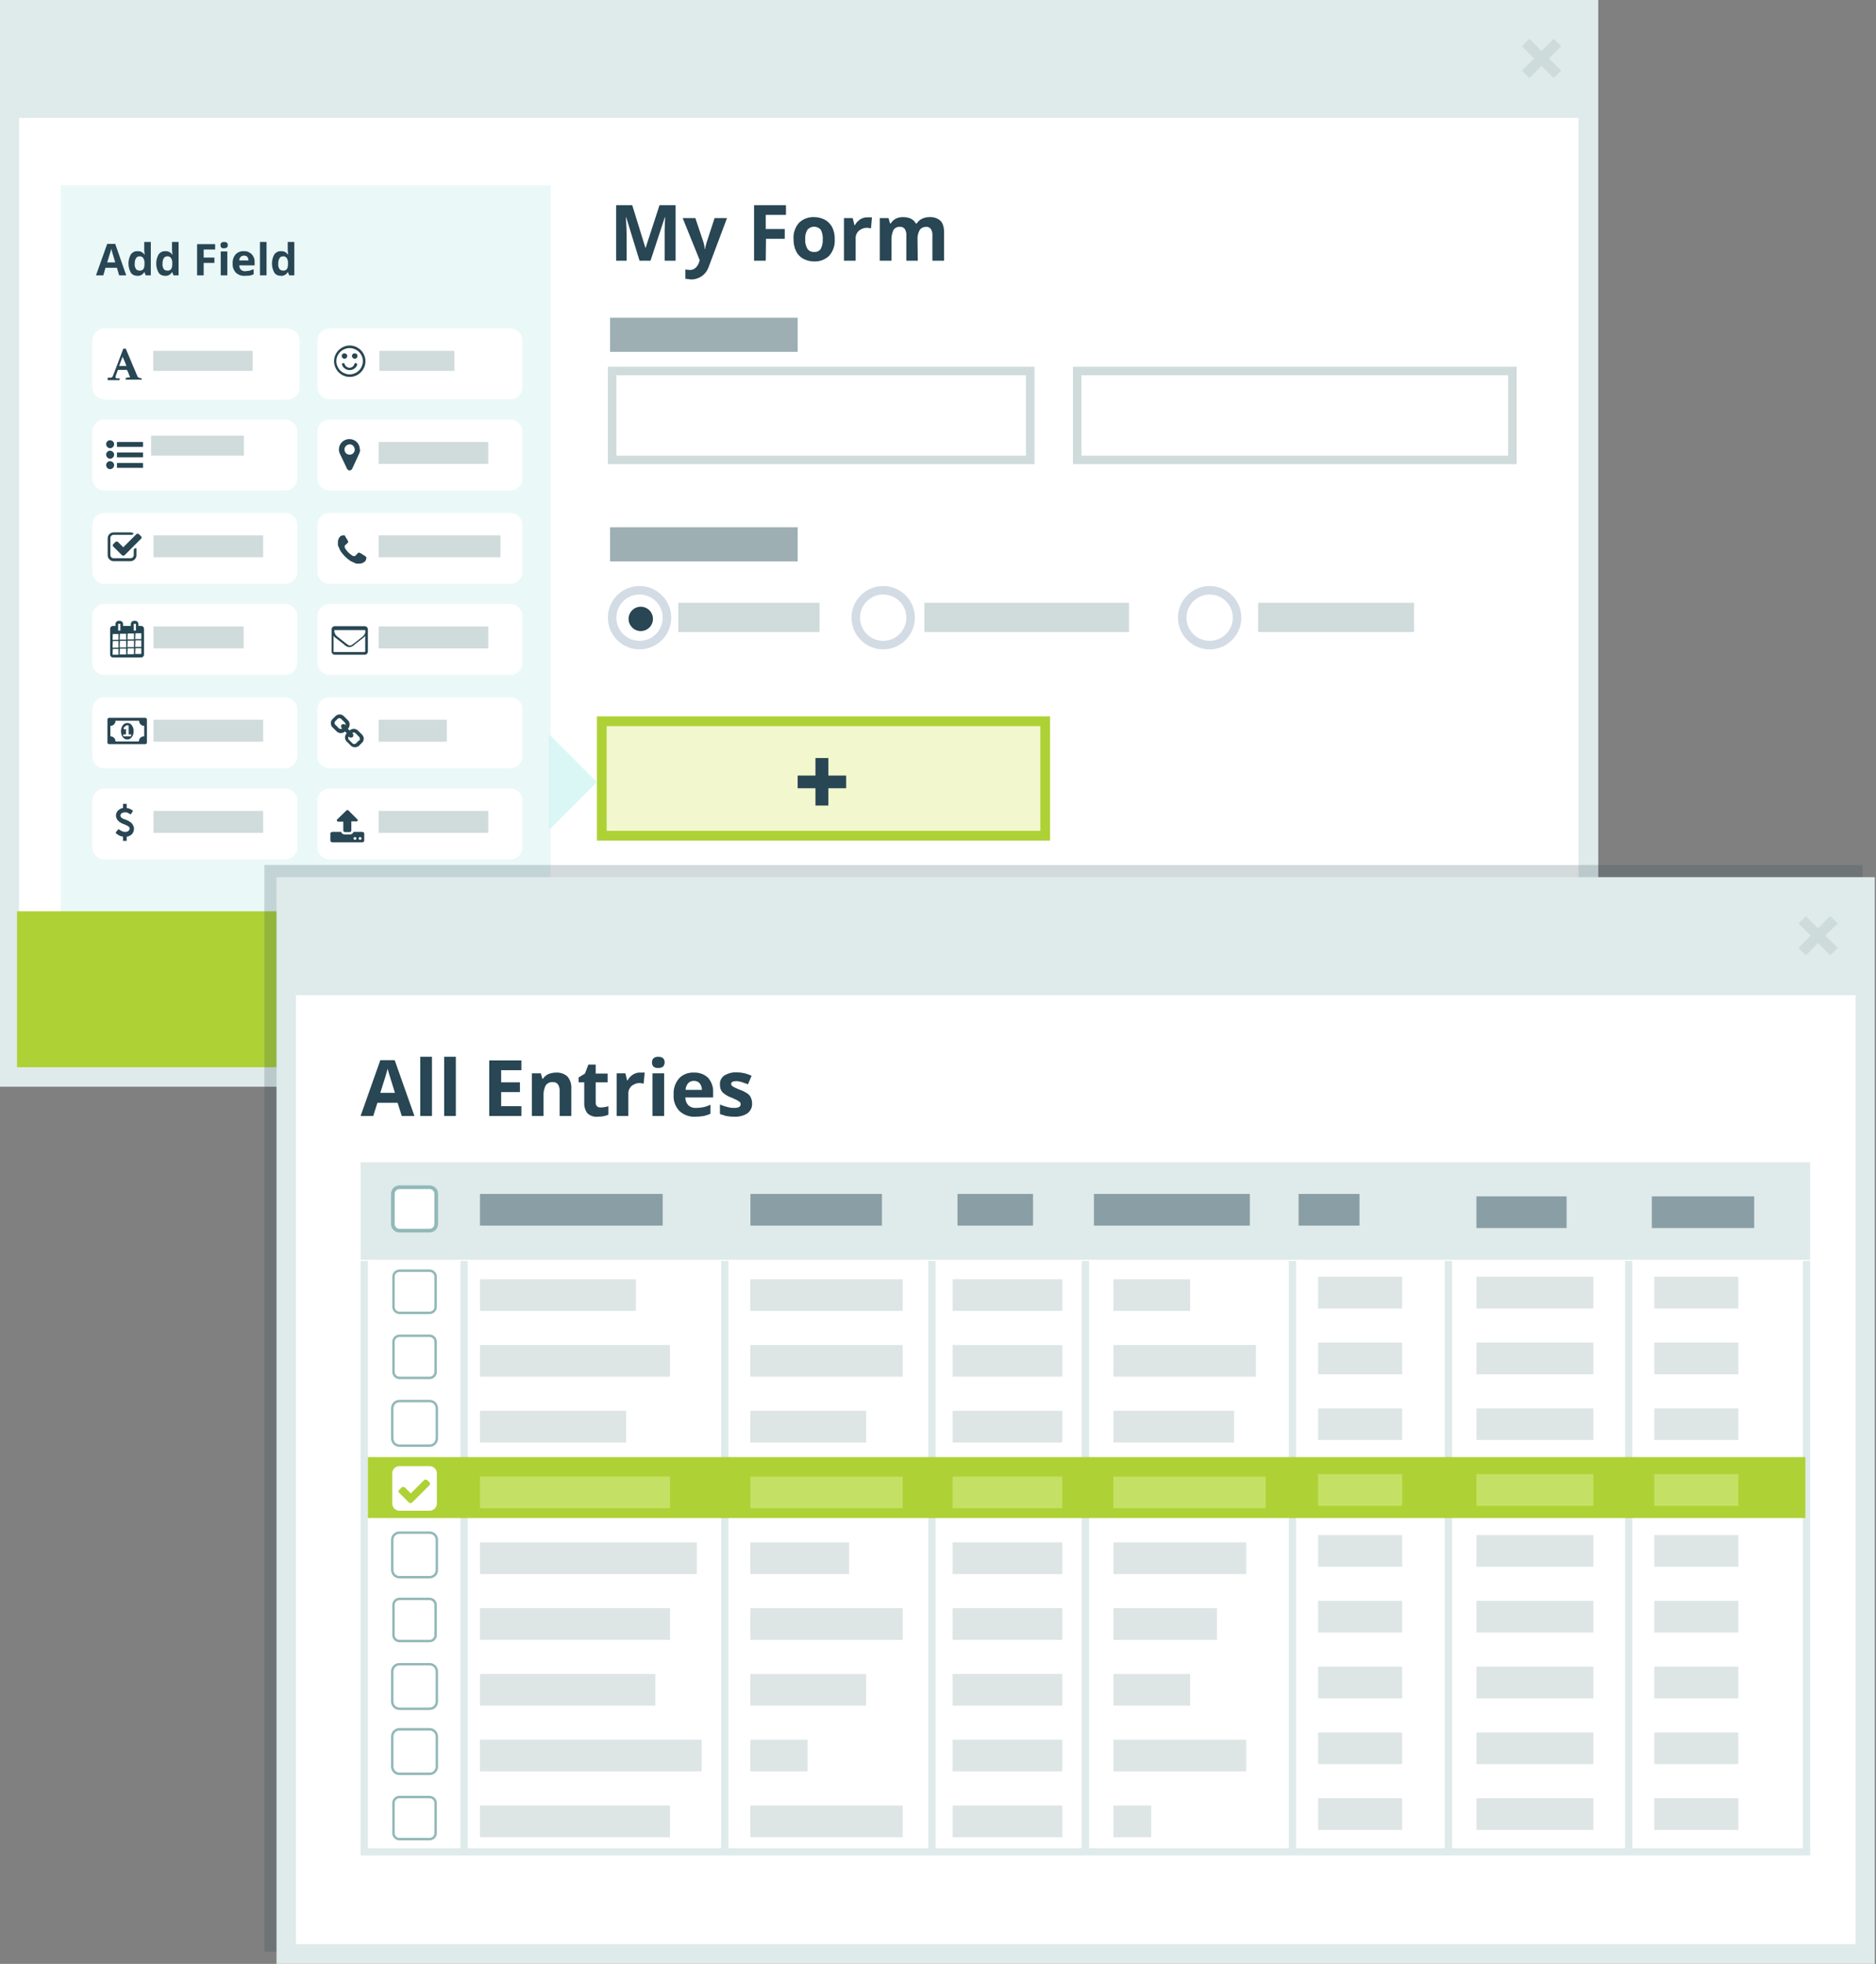 <?xml version="1.0" encoding="utf-8"?>
<!-- Generator: Adobe Illustrator 22.1.0, SVG Export Plug-In . SVG Version: 6.00 Build 0)  -->
<svg version="1.1" id="Layer_1" xmlns="http://www.w3.org/2000/svg" xmlns:xlink="http://www.w3.org/1999/xlink" x="0px" y="0px"
	 viewBox="0 0 770 806" style="enable-background:new 0 0 770 806;" xml:space="preserve">
<rect x="0" y="0" width="770" height="806" fill="#808080" stroke="none"/>
<style type="text/css">
	.st0{fill:#DFEAEA;}
	.st1{fill:#FFFFFF;}
	.st2{opacity:0.5;}
	.st3{fill:#BDCCCC;}
	.st4{fill:#EAF8F8;enable-background:new    ;}
	.st5{fill:none;}
	.st6{fill:#474848;}
	.st7{opacity:0.23;fill:#234652;enable-background:new    ;}
	.st8{fill:#284653;}
	.st9{fill:#D0DBDB;enable-background:new    ;}
	.st10{fill:#234652;}
	.st11{opacity:0.57;fill:#55727b;enable-background:new    ;}
	.st12{fill:#FFFFFF;stroke:#D3DCE4;stroke-miterlimit:10;}
	.st13{fill:none;stroke:#D3DCE4;stroke-width:3;}
	.st14{fill:#D0DBDB;}
	.st15{opacity:0.6;fill:#C2F1EF;enable-background:new    ;}
	.st16{fill:#FFFFFF;stroke:#D0DBDB;stroke-miterlimit:10;}
	.st17{fill:none;stroke:#D0DBDB;stroke-width:3;}
	.st18{fill:#AED136;}
	.st19{opacity:0.2;fill:#284653;enable-background:new    ;}
	.st20{fill:#F3F7CD;stroke:#AED136;stroke-miterlimit:10;}
	.st21{fill:#F3F7CD;stroke:#AED136;stroke-width:4;}
	.st22{fill:none;stroke:#DFEAEA;stroke-width:3;}
	.st23{clip-path:url(#SVGID_2_);}
	.st24{fill:none;stroke:#F2F2F2;stroke-width:3;}
	.st25{opacity:0.5;fill:#BDCCCC;enable-background:new    ;}
	.st26{fill:#C5E165;enable-background:new    ;}
	.st27{fill:none;stroke:#92B8B8;}
	.st28{fill:#FFFFFF;stroke:#92B8B8;stroke-miterlimit:10;}
	.st29{opacity:0.62;fill:#55727b;enable-background:new    ;}
</style>
<title>builder-entries</title>
<path class="st0" d="M0,0h656v446H0V0z"/>
<path class="st1" d="M7.8,48.4h640.1v389.5H7.8V48.4z"/>
<g class="st2">
	<path class="st3" d="M640.8,19l-3.1-3.1l-5,5.1l-5-5.1l-3,3.1l5,5l-5,5l3,3l5-5l5,5l3.1-3l-5.1-5L640.8,19z"/>
</g>
<path class="st4" d="M25,76h201v315H25V76z"/>
<path class="st1" d="M43.9,134.9H118c2.8,0,5,2.2,5,5V159c0,2.8-2.2,5-5,5H43.9c-2.8,0-5-2.2-5-5v-19.1
	C38.9,137.1,41.1,134.9,43.9,134.9z"/>
<path class="st5" d="M43.9,135.4H118c2.5,0,4.5,2,4.5,4.5V159c0,2.5-2,4.5-4.5,4.5H43.9c-2.5,0-4.5-2-4.5-4.5v-19.1
	C39.4,137.4,41.4,135.4,43.9,135.4z"/>
<path class="st6" d="M59.1,145v10.7c0,0.6-0.5,1.1-1.1,1.1h0H46.3c-0.6,0-1.1-0.5-1.1-1.1l0,0V145c0-0.6,0.5-1.1,1.1-1.1h0h1.1v-0.8
	c0-0.7,0.6-1.3,1.3-1.3c0,0,0,0,0,0h0.5c0.7,0,1.3,0.6,1.3,1.3l0,0v0.8h3.2v-0.8c0-0.7,0.6-1.3,1.3-1.3c0,0,0,0,0,0h0.5
	c0.7,0,1.3,0.6,1.3,1.3l0,0v0.8H58C58.6,143.9,59.1,144.4,59.1,145L59.1,145z M46.2,149.6h2.4v-2.4h-2.3L46.2,149.6z M46.2,152.8
	h2.4v-2.7h-2.3L46.2,152.8z M46.2,155.7h2.4v-2.4h-2.3L46.2,155.7z M49.4,145.5V143h-0.9v2.8h0.9V145.5z M49.1,149.5h2.7v-2.4h-2.6
	L49.1,149.5z M49.1,152.7h2.7V150h-2.6L49.1,152.7z M49.1,155.6h2.7v-2.4h-2.6L49.1,155.6z M52.3,149.4H55V147h-2.6L52.3,149.4z
	 M52.3,152.6H55v-2.7h-2.6L52.3,152.6z M52.3,155.5H55v-2.4h-2.6L52.3,155.5z M55.8,145.3V143h-0.9v2.8h0.9V145.3z M55.5,149.3H58
	v-2.4h-2.4L55.5,149.3z M55.5,152.5H58v-2.7h-2.4L55.5,152.5z M55.5,155.4H58V153h-2.4L55.5,155.4z"/>
<path class="st7" d="M64,144.1h45v9H64V144.1z"/>
<path class="st1" d="M42.9,172.2H117c2.8,0,5,2.2,5,5v19.1c0,2.8-2.2,5-5,5H42.9c-2.8,0-5-2.2-5-5v-19.1
	C37.9,174.4,40.1,172.2,42.9,172.2z"/>
<path class="st5" d="M42.9,172.7H117c2.5,0,4.5,2,4.5,4.5v19.1c0,2.5-2,4.5-4.5,4.5H42.9c-2.5,0-4.5-2-4.5-4.5v-19.1
	C38.4,174.7,40.4,172.7,42.9,172.7z"/>
<path class="st8" d="M46.4,181.2c0.6,0.6,0.6,1.7-0.1,2.3c-0.6,0.6-1.7,0.6-2.3-0.1s-0.6-1.7,0.1-2.3c0.3-0.3,0.7-0.5,1.2-0.4
	C45.7,180.7,46.1,180.9,46.4,181.2z M46.4,185.5c0.6,0.6,0.6,1.7-0.1,2.3c-0.6,0.6-1.7,0.6-2.3-0.1s-0.6-1.7,0.1-2.3
	c0.3-0.3,0.7-0.5,1.2-0.4C45.7,185,46.1,185.2,46.4,185.5z M46.4,189.8c0.6,0.6,0.6,1.7-0.1,2.3c-0.6,0.6-1.7,0.6-2.3-0.1
	s-0.6-1.7,0.1-2.3c0.3-0.3,0.7-0.5,1.2-0.4C45.7,189.3,46.1,189.5,46.4,189.8z M58.7,181.6v1.8H48v-2h10.6L58.7,181.6z M58.7,185.9
	v1.8H48v-2h10.6L58.7,185.9z M58.7,190.2v1.8H48v-2h10.6L58.7,190.2z"/>
<path class="st9" d="M62,178.8h38.1v8.2H62V178.8z"/>
<path class="st1" d="M42.9,134.8H117c2.8,0,5,2.2,5,5v19.1c0,2.8-2.2,5-5,5H42.9c-2.8,0-5-2.2-5-5v-19.1
	C37.9,137,40.1,134.8,42.9,134.8z"/>
<path class="st5" d="M42.9,135.3H117c2.5,0,4.5,2,4.5,4.5v19.1c0,2.5-2,4.5-4.5,4.5H42.9c-2.5,0-4.5-2-4.5-4.5v-19.1
	C38.4,137.3,40.4,135.3,42.9,135.3z"/>
<path class="st8" d="M44.2,155.6V155h1.4l0.4-0.2l0.3-0.4l2-5.2l2.3-6.1h1.1v0.2l1.7,4l0.9,2.2l1,2.3l0.5,1.2l0.6,1.4l0.3,0.5
	l0.7,0.2l0.7,0.2c0,0.2,0.1,0.3,0.1,0.5h-6.6c0-0.2,0-0.5,0-0.7l1.1-0.2h0.7l-0.3-0.8l-0.6-1.5l-0.4-0.8h-3.7l-0.6,1.6
	c-0.2,0.5-0.3,0.9-0.4,1.4c0,0.1,0,0.2,0.1,0.3l0.4,0.2h1.2v0.7h-4.9V155.6z M50.3,146.4l-1.4,3.8h3
	C51.4,148.9,50.9,147.6,50.3,146.4z"/>
<path class="st9" d="M62.9,144h40.8v8.2H62.9V144z"/>
<path class="st1" d="M42.9,210.5H117c2.8,0,5,2.2,5,5v19.1c0,2.8-2.2,5-5,5H42.9c-2.8,0-5-2.2-5-5v-19.1
	C37.9,212.7,40.1,210.5,42.9,210.5z"/>
<path class="st5" d="M42.9,211H117c2.5,0,4.5,2,4.5,4.5v19.1c0,2.5-2,4.5-4.5,4.5H42.9c-2.5,0-4.5-2-4.5-4.5v-19.1
	C38.4,213,40.4,211,42.9,211z"/>
<path class="st8" d="M56,225.2v2.7c0,1.3-1.1,2.4-2.4,2.4h-7c-1.3,0-2.4-1.1-2.4-2.4v-7c0-1.3,1.1-2.4,2.4-2.4h7l1,0.2l0.2,0.2
	c0,0.1,0,0.1-0.1,0.2l-0.4,0.4h-7.7c-0.7,0-1.3,0.6-1.3,1.3l0,0v7c0,0.7,0.6,1.3,1.3,1.3c0,0,0,0,0,0h7c0.7,0,1.3-0.6,1.3-1.3l0,0
	v-2.3l0.5-0.5h0.3c0.1-0.1,0.2,0,0.3,0.1C56,225.1,56,225.2,56,225.2L56,225.2z M57.9,221.1l-6.8,6.8l-0.5,0.2l-0.5-0.2l-3.6-3.6
	c-0.3-0.3-0.3-0.7,0-1c0,0,0,0,0,0l0.9-0.9l0.5-0.2l0.5,0.2l2.2,2.2l5.4-5.4l0.5-0.2l0.5,0.2l0.9,0.9
	C58.2,220.4,58.2,220.8,57.9,221.1C57.9,221.1,57.9,221.1,57.9,221.1z"/>
<path class="st9" d="M63,219.7h45v9H63V219.7z"/>
<path class="st1" d="M42.9,247.9H117c2.8,0,5,2.2,5,5V272c0,2.8-2.2,5-5,5H42.9c-2.8,0-5-2.2-5-5v-19.1
	C37.9,250.1,40.1,247.9,42.9,247.9z"/>
<path class="st5" d="M42.9,248.4H117c2.5,0,4.5,2,4.5,4.5V272c0,2.5-2,4.5-4.5,4.5H42.9c-2.5,0-4.5-2-4.5-4.5v-19.1
	C38.4,250.4,40.4,248.4,42.9,248.4z"/>
<path class="st10" d="M59.1,258v10.7c0,0.6-0.5,1.1-1.1,1.1h0H46.3c-0.6,0-1.1-0.5-1.1-1.1l0,0V258c0-0.6,0.5-1.1,1.1-1.1h0h1.1
	v-0.8c0-0.7,0.6-1.3,1.3-1.3c0,0,0,0,0,0h0.5c0.7,0,1.3,0.6,1.3,1.3l0,0v0.8h3.2v-0.8c0-0.7,0.6-1.3,1.3-1.3c0,0,0,0,0,0h0.5
	c0.7,0,1.3,0.6,1.3,1.3l0,0v0.8H58C58.6,256.9,59.1,257.4,59.1,258L59.1,258z M46.2,262.6h2.4v-2.4h-2.3L46.2,262.6z M46.2,265.8
	h2.4v-2.7h-2.3L46.2,265.8z M46.2,268.7h2.4v-2.4h-2.3L46.2,268.7z M49.4,258.5V256h-0.9v2.8h0.9V258.5z M49.1,262.5h2.7v-2.4h-2.6
	L49.1,262.5z M49.1,265.7h2.7V263h-2.6L49.1,265.7z M49.1,268.6h2.7v-2.4h-2.6L49.1,268.6z M52.3,262.4H55V260h-2.6L52.3,262.4z
	 M52.3,265.6H55v-2.7h-2.6L52.3,265.6z M52.3,268.5H55v-2.4h-2.6L52.3,268.5z M55.8,258.3V256h-0.9v2.8h0.9V258.3z M55.5,262.3H58
	v-2.4h-2.4L55.5,262.3z M55.5,265.5H58v-2.7h-2.4L55.5,265.5z M55.5,268.4H58V266h-2.4L55.5,268.4z"/>
<path class="st9" d="M63,257.1h37v9H63V257.1z"/>
<path class="st1" d="M42.9,286.2H117c2.8,0,5,2.2,5,5v19.1c0,2.8-2.2,5-5,5H42.9c-2.8,0-5-2.2-5-5v-19.1
	C37.9,288.4,40.1,286.2,42.9,286.2z"/>
<path class="st5" d="M42.9,286.7H117c2.5,0,4.5,2,4.5,4.5v19.1c0,2.5-2,4.5-4.5,4.5H42.9c-2.5,0-4.5-2-4.5-4.5v-19.1
	C38.4,288.7,40.4,286.7,42.9,286.7z"/>
<path class="st9" d="M63,295.4h45v9H63V295.4z"/>
<path class="st1" d="M42.9,323.6H117c2.8,0,5,2.2,5,5v19.1c0,2.8-2.2,5-5,5H42.9c-2.8,0-5-2.2-5-5v-19.1
	C37.9,325.8,40.1,323.6,42.9,323.6z"/>
<path class="st5" d="M42.9,324.1H117c2.5,0,4.5,2,4.5,4.5v19.1c0,2.5-2,4.5-4.5,4.5H42.9c-2.5,0-4.5-2-4.5-4.5v-19.1
	C38.4,326.1,40.4,324.1,42.9,324.1z"/>
<path class="st9" d="M63,332.8h45v9H63V332.8z"/>
<path class="st8" d="M55,340.1c0,0.8-0.3,1.6-0.8,2.2c-0.6,0.6-1.4,1-2.2,1.1v1.7h-1.5v-1.7l-1.1-0.3l-0.8-0.4l-0.6-0.4l-0.4-0.3
	v-0.2c-0.1-0.1-0.1-0.2,0-0.3l0.9-1.1h0.4c0.6,0.5,1.3,0.8,2,1h0.6c0.4,0,0.9-0.1,1.2-0.4c0.3-0.2,0.5-0.6,0.5-1
	c0-0.1,0-0.3-0.1-0.4l-0.3-0.4l-0.5-0.3l-0.6-0.3l-0.7-0.3l-0.5-0.2l-0.5-0.2l-0.5-0.3l-0.5-0.3l-0.4-0.4l-0.4-0.4l-0.3-0.5
	l-0.2-0.6c-0.1-0.2-0.1-0.5-0.1-0.7c0-0.7,0.3-1.5,0.8-2c0.6-0.6,1.3-1,2.1-1.1v-1.7H52v1.7l0.9,0.2l0.7,0.3l0.5,0.3l0.3,0.2h0.1
	c0.1,0.1,0.1,0.2,0,0.3c0,0,0,0,0,0l-0.7,1.2h-0.5l-0.3-0.2l-0.5-0.3l-0.6-0.2h-0.7c-0.5,0-0.9,0.1-1.3,0.4
	c-0.4,0.3-0.6,0.8-0.4,1.3l0.2,0.3l0.3,0.3l0.5,0.3l0.5,0.2l0.6,0.2l0.7,0.3l0.6,0.3l0.6,0.4l0.5,0.4l0.4,0.5l0.3,0.6
	C54.9,339.3,55,339.7,55,340.1L55,340.1z"/>
<path class="st1" d="M135.3,172.2h74.1c2.8,0,5,2.2,5,5v19.1c0,2.8-2.2,5-5,5h-74.1c-2.8,0-5-2.2-5-5v-19.1
	C130.3,174.4,132.5,172.2,135.3,172.2z"/>
<path class="st5" d="M135.3,172.7h74.1c2.5,0,4.5,2,4.5,4.5v19.1c0,2.5-2,4.5-4.5,4.5h-74.1c-2.5,0-4.5-2-4.5-4.5v-19.1
	C130.8,174.7,132.8,172.7,135.3,172.7z"/>
<path class="st8" d="M147.8,184.5c0,0.5-0.1,1-0.3,1.5l-3,6.5l-0.4,0.4l-0.6,0.2l-0.6-0.2l-0.4-0.4l-3.1-6.5c-0.2-0.5-0.3-1-0.3-1.5
	c0-2.4,1.9-4.3,4.3-4.3s4.3,1.9,4.3,4.3l0,0H147.8z M145,186c0.8-0.8,0.8-2.1,0-3s-2.1-0.8-3,0c-0.8,0.8-0.8,2.1,0,3
	c0.4,0.4,0.9,0.6,1.5,0.6C144.1,186.6,144.6,186.4,145,186z"/>
<path class="st9" d="M155.4,181.4h45v9h-45V181.4z"/>
<path class="st1" d="M135.3,134.8h74.1c2.8,0,5,2.2,5,5v19.1c0,2.8-2.2,5-5,5h-74.1c-2.8,0-5-2.2-5-5v-19.1
	C130.3,137,132.5,134.8,135.3,134.8z"/>
<path class="st5" d="M135.3,135.3h74.1c2.5,0,4.5,2,4.5,4.5v19.1c0,2.5-2,4.5-4.5,4.5h-74.1c-2.5,0-4.5-2-4.5-4.5v-19.1
	C130.8,137.3,132.8,135.3,135.3,135.3z"/>
<path class="st8" d="M149.1,145c1.2,2,1.2,4.5,0,6.5c-0.6,1-1.3,1.7-2.3,2.3c-2,1.2-4.5,1.2-6.5,0c-1-0.6-1.7-1.3-2.3-2.3
	c-1.2-2-1.2-4.5,0-6.5c0.6-1,1.3-1.7,2.3-2.3c2-1.2,4.5-1.2,6.5,0C147.8,143.3,148.5,144,149.1,145z M148.5,150.3
	c0.6-1.3,0.6-2.9,0-4.2c-0.6-1.3-1.6-2.3-2.9-2.8c-1.3-0.6-2.9-0.6-4.2,0c-1.3,0.5-2.3,1.5-2.9,2.8c-0.6,1.3-0.6,2.9,0,4.2
	c0.5,1.3,1.6,2.4,2.9,2.9c1.3,0.6,2.9,0.6,4.2,0C146.9,152.7,148,151.6,148.5,150.3z M142.2,145.3c0.4,0.4,0.5,1.1,0,1.6
	c-0.4,0.4-1.1,0.5-1.6,0c-0.4-0.4-0.5-1.1,0-1.6c0.2-0.2,0.5-0.3,0.8-0.3c0.3,0,0.5,0.1,0.7,0.3H142.2z M146.6,149.7
	c-0.2,0.7-0.6,1.2-1.2,1.6c-1.1,0.8-2.7,0.8-3.8,0c-0.6-0.4-1-0.9-1.2-1.6c-0.1-0.1-0.1-0.3,0-0.4l0.3-0.3h0.4l0.3,0.3
	c0.3,1.1,1.4,1.8,2.5,1.6c0.8-0.2,1.4-0.8,1.6-1.6l0.3-0.3h0.4l0.3,0.3C146.6,149.4,146.6,149.6,146.6,149.7L146.6,149.7z
	 M146.4,145.3c0.4,0.4,0.5,1.1,0,1.6c-0.4,0.4-1.1,0.5-1.6,0c-0.4-0.4-0.5-1.1,0-1.6c0.2-0.2,0.5-0.3,0.8-0.3
	C145.9,145,146.2,145.1,146.4,145.3z"/>
<path class="st9" d="M155.7,144h30.8v8.2h-30.8V144z"/>
<path class="st1" d="M135.3,210.5h74.1c2.8,0,5,2.2,5,5v19.1c0,2.8-2.2,5-5,5h-74.1c-2.8,0-5-2.2-5-5v-19.1
	C130.3,212.7,132.5,210.5,135.3,210.5z"/>
<path class="st5" d="M135.3,211h74.1c2.5,0,4.5,2,4.5,4.5v19.1c0,2.5-2,4.5-4.5,4.5h-74.1c-2.5,0-4.5-2-4.5-4.5v-19.1
	C130.8,213,132.8,211,135.3,211z"/>
<path class="st8" d="M150.4,228.8c0,0.2,0,0.4-0.1,0.6l-0.2,0.6c-0.2,0.4-0.6,0.7-1,0.9c-0.5,0.3-1,0.4-1.6,0.4h-1.3l-0.5-0.2
	l-0.4-0.2l-1.5-0.7c-1.6-1.1-2.9-2.4-4-4c-0.3-0.5-0.5-1-0.7-1.5l-0.2-0.4l-0.2-0.5v-0.9c0-0.1,0-0.3,0-0.4c0-0.6,0.1-1.1,0.4-1.6
	c0.2-0.4,0.5-0.8,0.9-1l0.6-0.2h0.8c0.1,0,0.2,0.2,0.4,0.6l0.3,0.5l0.3,0.5l0.3,0.4v0.2l0.2,0.3v0.2c0,0.2-0.1,0.3-0.2,0.4l-0.5,0.5
	l-0.5,0.4c-0.1,0.1-0.2,0.2-0.2,0.4v0.7c0.8,1.4,2,2.6,3.4,3.4h0.7l0.4-0.2l0.4-0.5l0.5-0.5l0.4-0.2h0.2l0.3,0.2h0.2l0.4,0.3
	l0.5,0.3l0.5,0.3l0.6,0.4L150.4,228.8z"/>
<path class="st9" d="M155.4,219.7h50v9h-50V219.7z"/>
<path class="st1" d="M135.3,247.9h74.1c2.8,0,5,2.2,5,5V272c0,2.8-2.2,5-5,5h-74.1c-2.8,0-5-2.2-5-5v-19.1
	C130.3,250.1,132.5,247.9,135.3,247.9z"/>
<path class="st5" d="M135.3,248.4h74.1c2.5,0,4.5,2,4.5,4.5V272c0,2.5-2,4.5-4.5,4.5h-74.1c-2.5,0-4.5-2-4.5-4.5v-19.1
	C130.8,250.4,132.8,248.4,135.3,248.4z"/>
<path class="st8" d="M151,258.3v9.1c0,0.7-0.6,1.3-1.3,1.3h-12.3c-0.7,0-1.3-0.6-1.3-1.3v-9.1c0-0.7,0.6-1.3,1.3-1.3h12.3
	C150.4,257,151,257.6,151,258.3z M149.9,258.6h-12.7v0.2c0,0.9,0.4,1.8,1.2,2.4l3.4,2.7l0.3,0.2l0.4,0.3l0.4,0.3l0.4,0.2h0.7
	l0.4-0.2l0.4-0.3l0.4-0.3l0.3-0.2l3.4-2.7c0.3-0.3,0.6-0.6,0.8-1C150,259.7,150,259.1,149.9,258.6L149.9,258.6z M149.9,267.4V261
	l-0.6,0.6l-3.6,2.8L145,265l-0.7,0.4l-0.9,0.2l-0.9-0.2l-0.7-0.4l-0.7-0.6l-3.6-2.8l-0.6-0.6v6.6h12.7L149.9,267.4z"/>
<path class="st9" d="M155.4,257.1h45v9h-45V257.1z"/>
<path class="st1" d="M135.3,286.2h74.1c2.8,0,5,2.2,5,5v19.1c0,2.8-2.2,5-5,5h-74.1c-2.8,0-5-2.2-5-5v-19.1
	C130.3,288.4,132.5,286.2,135.3,286.2z"/>
<path class="st5" d="M135.3,286.7h74.1c2.5,0,4.5,2,4.5,4.5v19.1c0,2.5-2,4.5-4.5,4.5h-74.1c-2.5,0-4.5-2-4.5-4.5v-19.1
	C130.8,288.7,132.8,286.7,135.3,286.7z"/>
<path class="st9" d="M155.4,295.4h28v9h-28V295.4z"/>
<path class="st1" d="M135.3,323.6h74.1c2.8,0,5,2.2,5,5v19.1c0,2.8-2.2,5-5,5h-74.1c-2.8,0-5-2.2-5-5v-19.1
	C130.3,325.8,132.5,323.6,135.3,323.6z"/>
<path class="st5" d="M135.3,324.1h74.1c2.5,0,4.5,2,4.5,4.5v19.1c0,2.5-2,4.5-4.5,4.5h-74.1c-2.5,0-4.5-2-4.5-4.5v-19.1
	C130.8,326.1,132.8,324.1,135.3,324.1z"/>
<path class="st9" d="M155.4,332.8h45v9h-45V332.8z"/>
<path class="st8" d="M48.9,113l-0.9-3.1h-4.7l-0.9,3.1h-3l4.6-12.9h3.3l4.5,12.9H48.9z M47.3,107.7l-1.4-4.7l-0.2-0.9
	c-0.2,0.7-0.8,2.6-1.7,5.6H47.3z M56.4,113.2c-1.1,0-2.1-0.4-2.7-1.3c-1.3-2.3-1.3-5.2,0-7.5c0.7-0.9,1.7-1.4,2.8-1.3
	c1.1-0.1,2.2,0.5,2.8,1.4h0.1c-0.1-0.7-0.2-1.3-0.2-2v-3.2h2.7V113h-2.1l-0.5-1.3h-0.1C58.6,112.7,57.5,113.3,56.4,113.2z
	 M57.3,111.1c0.6,0,1.1-0.2,1.5-0.6c0.4-0.6,0.5-1.3,0.5-2v-0.3c0.1-0.8-0.1-1.6-0.5-2.3c-0.4-0.5-1-0.8-1.6-0.7
	c-0.6,0-1.1,0.3-1.4,0.8c-0.4,0.7-0.5,1.4-0.5,2.2c-0.1,0.8,0.1,1.5,0.5,2.2c0.4,0.5,0.9,0.7,1.5,0.6V111.1z M67.8,113.2
	c-1.1,0-2.1-0.4-2.7-1.3c-1.3-2.3-1.3-5.2,0-7.5c0.7-0.9,1.7-1.4,2.8-1.3c1.1-0.1,2.2,0.5,2.8,1.4h0.1c-0.1-0.7-0.2-1.3-0.2-2v-3.2
	h2.7V113h-2.1l-0.5-1.3h-0.1C70,112.7,68.9,113.3,67.8,113.2z M68.7,111.1c0.6,0,1.1-0.2,1.5-0.6c0.4-0.6,0.5-1.3,0.5-2v-0.3
	c0.1-0.8-0.1-1.6-0.5-2.3c-0.4-0.5-1-0.8-1.6-0.7c-0.6,0-1.1,0.3-1.4,0.8c-0.4,0.7-0.5,1.4-0.5,2.2c-0.1,0.8,0.1,1.5,0.5,2.2
	c0.4,0.5,0.9,0.7,1.5,0.6V111.1z M83.6,113h-2.7v-12.8h7.4v2.2h-4.7v3.3H88v2.2h-4.4L83.6,113z M90.5,100.6c0-0.9,0.5-1.3,1.5-1.3
	s1.5,0.4,1.5,1.3c0,0.4-0.1,0.7-0.4,1c-0.3,0.2-0.7,0.3-1.1,0.3C91,102,90.5,101.5,90.5,100.6z M93.3,113h-2.7v-9.8h2.7V113z
	 M100.5,113.2c-1.4,0.1-2.7-0.4-3.7-1.3c-0.9-1-1.4-2.3-1.3-3.7c-0.1-1.4,0.3-2.7,1.2-3.8c0.9-0.9,2.1-1.4,3.4-1.3
	c1.2-0.1,2.3,0.4,3.2,1.2c0.8,0.9,1.3,2.1,1.2,3.3v1.3h-6.3c0,0.7,0.2,1.3,0.7,1.8c0.5,0.4,1.1,0.7,1.8,0.6l1.7-0.2l1.7-0.6v2.1
	l-1.5,0.5L100.5,113.2z M100.1,104.9c-0.5,0-1,0.2-1.3,0.5c-0.4,0.4-0.6,0.9-0.6,1.5h3.8c0-0.5-0.2-1.1-0.5-1.5
	C101.1,105,100.6,104.9,100.1,104.9z M109.4,113h-2.7V99.3h2.7V113z M115.3,113.2c-1.1,0-2.1-0.4-2.7-1.3c-1.3-2.3-1.3-5.2,0-7.5
	c0.7-0.9,1.7-1.4,2.8-1.3c1.1-0.1,2.2,0.5,2.8,1.4h0.1c-0.1-0.7-0.2-1.3-0.2-2v-3.2h2.7V113h-2.1l-0.5-1.3h-0.1
	C117.5,112.7,116.4,113.3,115.3,113.2z M116.2,111.1c0.6,0,1.1-0.2,1.5-0.6c0.4-0.6,0.5-1.3,0.5-2v-0.3c0.1-0.8-0.1-1.6-0.5-2.3
	c-0.4-0.5-1-0.8-1.6-0.7c-0.6,0-1.1,0.3-1.4,0.8c-0.4,0.7-0.5,1.4-0.5,2.2c-0.1,0.8,0.1,1.5,0.5,2.2c0.4,0.5,1,0.7,1.6,0.6
	L116.2,111.1z M149.5,342.2v2.7c0,0.2-0.1,0.4-0.2,0.6l-0.6,0.2h-12.3l-0.6-0.2c-0.1-0.2-0.2-0.4-0.2-0.6v-2.7
	c0-0.2,0.1-0.4,0.2-0.6l0.6-0.2h3.6c0.1,0.3,0.3,0.6,0.6,0.8c0.3,0.2,0.6,0.3,0.9,0.3h2.1c0.3,0,0.6-0.1,0.9-0.3
	c0.3-0.2,0.5-0.5,0.6-0.8h3.6l0.6,0.2C149.4,341.8,149.5,342,149.5,342.2L149.5,342.2z M146.8,336.8c-0.1,0.2-0.3,0.3-0.5,0.3h-2.1
	v3.8c0,0.2-0.1,0.3-0.2,0.4l-0.4,0.2h-2.1l-0.4-0.2c-0.1-0.1-0.2-0.2-0.2-0.4v-3.7h-2.1c-0.2,0-0.4-0.1-0.5-0.3
	c-0.1-0.2-0.1-0.4,0.1-0.6l3.8-3.7l0.4-0.2l0.4,0.2l3.8,3.8C146.9,336.5,146.9,336.7,146.8,336.8L146.8,336.8z M146.1,344.5
	c0.2-0.2,0.3-0.5,0.1-0.7c0,0-0.1-0.1-0.1-0.1l-0.4-0.2l-0.4,0.2c-0.2,0.2-0.3,0.5-0.1,0.7c0,0,0.1,0.1,0.1,0.1l0.4,0.2L146.1,344.5
	z M148.2,344.5c0.2-0.2,0.3-0.5,0.1-0.7c0,0-0.1-0.1-0.1-0.1l-0.4-0.2l-0.4,0.2c-0.2,0.2-0.3,0.5-0.1,0.7c0,0,0.1,0.1,0.1,0.1
	l0.4,0.2L148.2,344.5z"/>
<path class="st11" d="M250.4,216.4h77v14h-77V216.4z"/>
<g>
	<circle class="st12" cx="262.5" cy="253.5" r="12.5"/>
	<circle class="st13" cx="262.5" cy="253.5" r="11"/>
</g>
<g>
	<circle class="st12" cx="362.5" cy="253.5" r="12.5"/>
	<circle class="st13" cx="362.5" cy="253.5" r="11"/>
</g>
<g>
	<circle class="st12" cx="496.5" cy="253.5" r="12.5"/>
	<circle class="st13" cx="496.5" cy="253.5" r="11"/>
</g>
<path class="st14" d="M278.4,247.4h58v12h-58V247.4z M379.4,247.4h84v12h-84V247.4z M516.4,247.4h64v12h-64V247.4z"/>
<circle class="st8" cx="263" cy="254" r="5"/>
<path class="st15" d="M225.4,301.4L245,321l-19.6,19.6V301.4z"/>
<path class="st8" d="M262.5,107L257,89.1h-0.1c0.2,3.7,0.3,6.1,0.3,7.3V107h-4.3V84.2h6.6l5.4,17.5h0.1l5.7-17.5h6.6V107h-4.5V94.4
	c0-0.7,0.1-2.4,0.2-5.3h-0.1L267,107H262.5z M280.2,89.5h5.2l3.3,9.8c0.3,1,0.5,2,0.6,3h0.1c0.1-1,0.4-2,0.7-3l3.2-9.8h5.1
	l-7.4,19.7c-0.5,1.6-1.5,3.1-2.9,4.1c-1.3,0.9-2.8,1.4-4.4,1.4l-2.4-0.3v-3.8l1.9,0.2c0.8,0,1.6-0.3,2.2-0.8
	c0.7-0.6,1.2-1.4,1.5-2.3l0.3-0.9L280.2,89.5z M314.3,107h-4.8V84.2h13.1v4h-8.3V94h7.8v4h-7.7L314.3,107z M342.6,98.2
	c0.2,2.4-0.6,4.8-2.2,6.7c-1.7,1.7-4,2.5-6.3,2.4c-1.5,0-3.1-0.4-4.4-1.1c-1.3-0.7-2.4-1.9-3-3.2c-0.7-1.5-1-3.1-1-4.8
	c-0.2-2.4,0.6-4.8,2.2-6.7c1.7-1.7,4-2.5,6.3-2.4c1.5,0,3.1,0.4,4.4,1.1c1.3,0.7,2.3,1.8,3,3.1C342.3,94.8,342.7,96.5,342.6,98.2z
	 M330.5,98.2c-0.1,1.4,0.2,2.7,0.9,3.9c0.6,0.9,1.7,1.4,2.8,1.3c1.1,0.1,2.1-0.4,2.7-1.3c0.6-1.2,0.9-2.6,0.8-3.9
	c0.1-1.3-0.2-2.7-0.8-3.9c-1.3-1.5-3.6-1.7-5.1-0.4c-0.2,0.1-0.3,0.3-0.4,0.4C330.7,95.5,330.4,96.8,330.5,98.2z M356.3,89.2h1.6
	l-0.4,4.5l-1.4-0.2c-1.3-0.1-2.6,0.4-3.6,1.2c-0.9,0.9-1.4,2.1-1.3,3.3v9h-4.8V89.5h3.6l0.7,2.9h0.2c0.5-1,1.3-1.8,2.2-2.4
	C354.1,89.4,355.2,89.1,356.3,89.2L356.3,89.2z M376.7,107H372V96.8c0.1-1-0.1-1.9-0.6-2.8c-0.5-0.6-1.2-1-2-0.9
	c-1.1-0.1-2.1,0.4-2.7,1.3c-0.6,1.4-0.9,2.9-0.8,4.4v8.2h-4.8V89.5h3.6l0.6,2.2h0.3c0.5-0.8,1.2-1.5,2-1.9c0.9-0.5,2-0.7,3-0.7
	c2.6,0,4.4,0.9,5.3,2.6h0.4c0.5-0.8,1.2-1.5,2.1-1.9c1-0.5,2-0.7,3.1-0.7c1.6-0.1,3.3,0.4,4.5,1.5c1,1,1.5,2.6,1.5,4.9V107h-4.8
	V96.8c0.1-1-0.1-1.9-0.6-2.8c-0.5-0.6-1.2-1-2-0.9c-1,0-2,0.4-2.6,1.3c-0.7,1.2-1,2.6-0.9,4L376.7,107z"/>
<path class="st11" d="M250.4,130.4h77v14h-77V130.4z"/>
<g>
	<path class="st16" d="M250,151h174.1v39H250V151z"/>
	<path class="st17" d="M251.5,152.5h171.1v36H251.5V152.5z"/>
</g>
<g>
	<path class="st16" d="M440.9,151H622v39H440.9V151z"/>
	<path class="st17" d="M442.4,152.5h178.1v36H442.4V152.5z"/>
</g>
<path class="st18" d="M7,374h641v64H7V374z"/>
<path class="st19" d="M108.5,355h656v446h-656V355z"/>
<g>
	<g>
		<path class="st20" d="M246,295h184v49H246V295z"/>
		<path class="st21" d="M247,296h182v47H247V296z"/>
	</g>
	<path class="st8" d="M334.7,323.5h-7.3v-5.2h7.3v-7.2h5.3v7.2h7.3v5.2H340v7.1h-5.3V323.5z"/>
</g>
<g>
	<path class="st0" d="M113.5,360h656v446h-656V360z"/>
	<g class="st2">
		<path class="st3" d="M754.3,379l-3.1-3l-5,5l-5-5l-3,3l5,5l-5,5l3,3.1l5-5.1l5,5.1l3.1-3.1l-5.1-5L754.3,379z"/>
	</g>
	<path class="st1" d="M121.5,408.4h640.1v389.5H121.5V408.4z"/>
	<path class="st0" d="M148,477h595v40H148V477z"/>
	<path class="st22" d="M741.5,517.5V760h-592V517.5 M190.5,517.5V760 M297.5,517.5V760 M382.5,517.5V760 M445.5,517.5V760
		 M530.5,517.5V760 M594.5,517.5V760 M668.5,517.5V760"/>
	<g>
		<defs>
			<rect id="SVGID_1_" x="1414" y="314" width="592" height="248"/>
		</defs>
		<clipPath id="SVGID_2_">
			<use xlink:href="#SVGID_1_"  style="overflow:visible;"/>
		</clipPath>
		<g class="st23">
			<path class="st24" d="M149.5,516.5h592 M149.5,543.5h592 M149.5,570.5h592 M149.5,597.5h592 M149.5,624.5h592 M149.5,651.5h592
				 M149.5,678.5h592 M149.5,705.5h592 M149.5,732.5h592 M149.5,759.5h592"/>
		</g>
	</g>
	<path class="st25" d="M197,525h64v13h-64V525z M197,552h78v13h-78V552z"/>
	<path class="st18" d="M151,598h590v25H151V598z"/>
	<path class="st25" d="M197,579h60v13h-60V579z"/>
	<path class="st26" d="M197,606h78v13h-78V606z"/>
	<path class="st25" d="M197,633h89v13h-89V633z M197,660h78v13h-78V660z M197,687h72v13h-72V687z M197,714h91v13h-91V714z M197,741
		h78v13h-78V741z M308,525h62.5v13H308V525z M308,552h62.5v13H308V552z M308,579h47.5v13H308V579z"/>
	<path class="st26" d="M308,606h62.5v13H308V606z"/>
	<path class="st25" d="M308,633h40.5v13H308V633z M308,660h62.5v13H308V660z M308,687h47.5v13H308V687z M308,714h23.5v13H308V714z
		 M308,741h62.5v13H308V741z M391,525h45v13h-45V525z M391,552h45v13h-45V552z M391,579h45v13h-45V579z"/>
	<path class="st26" d="M391,606h45v13h-45V606z"/>
	<path class="st25" d="M391,633h45v13h-45V633z M391,660h45v13h-45V660z M391,687h45v13h-45V687z M391,714h45v13h-45V714z M391,741
		h45v13h-45V741z M457,525h31.5v13H457V525z M457,552h58.5v13H457V552z M457,579h49.5v13H457V579z"/>
	<path class="st26" d="M457,606h62.5v13H457V606z"/>
	<path class="st25" d="M457,633h54.5v13H457V633z M457,660h42.5v13H457V660z M457,687h31.5v13H457V687z M457,714h54.5v13H457V714z
		 M457,741h15.5v13H457V741z M541,524h34.5v13H541V524z M541,551h34.5v13H541V551z M541,578h34.5v13H541V578z M541,630h34.5v13H541
		V630z M541,657h34.5v13H541V657z M541,684h34.5v13H541V684z M541,711h34.5v13H541V711z M541,738h34.5v13H541V738z M606,524h48v13
		h-48V524z M606,551h48v13h-48V551z M606,578h48v13h-48V578z M606,630h48v13h-48V630z M606,657h48v13h-48V657z M606,684h48v13h-48
		V684z M606,711h48v13h-48V711z M606,738h48v13h-48V738z M679,524h34.5v13H679V524z M679,551h34.5v13H679V551z M679,578h34.5v13H679
		V578z M679,630h34.5v13H679V630z M679,657h34.5v13H679V657z M679,684h34.5v13H679V684z M679,711h34.5v13H679V711z M679,738h34.5v13
		H679V738z"/>
	<path class="st1" d="M164,521h12.3c1.7,0,3,1.3,3,3v12.3c0,1.7-1.3,3-3,3H164c-1.7,0-3-1.3-3-3V524C161,522.3,162.3,521,164,521z"
		/>
	<path class="st27" d="M164,521.5h12.3c1.4,0,2.5,1.1,2.5,2.5v12.3c0,1.4-1.1,2.5-2.5,2.5H164c-1.4,0-2.5-1.1-2.5-2.5V524
		C161.5,522.6,162.6,521.5,164,521.5z"/>
	<path class="st27" d="M164,548.2h12.3c1.4,0,2.5,1.1,2.5,2.5V563c0,1.4-1.1,2.5-2.5,2.5H164c-1.4,0-2.5-1.1-2.5-2.5v-12.3
		C161.5,549.3,162.6,548.2,164,548.2z"/>
	<path class="st28" d="M164,575h12.3c1.7,0,3,1.3,3,3v12.3c0,1.7-1.3,3-3,3H164c-1.7,0-3-1.3-3-3V578C161,576.3,162.3,575,164,575z"
		/>
	<path class="st1" d="M164,601.7h12.3c1.7,0,3,1.3,3,3V617c0,1.7-1.3,3-3,3H164c-1.7,0-3-1.3-3-3v-12.3
		C161,603,162.3,601.7,164,601.7z"/>
	<path class="st28" d="M164,629h12.3c1.7,0,3,1.3,3,3v12.3c0,1.7-1.3,3-3,3H164c-1.7,0-3-1.3-3-3V632C161,630.3,162.3,629,164,629z"
		/>
	<path class="st27" d="M164,656.2h12.3c1.4,0,2.5,1.1,2.5,2.5V671c0,1.4-1.1,2.5-2.5,2.5H164c-1.4,0-2.5-1.1-2.5-2.5v-12.3
		C161.5,657.3,162.6,656.2,164,656.2z"/>
	<path class="st28" d="M164,683h12.3c1.7,0,3,1.3,3,3v12.3c0,1.7-1.3,3-3,3H164c-1.7,0-3-1.3-3-3V686C161,684.3,162.3,683,164,683z"
		/>
	<path class="st28" d="M164,709.7h12.3c1.7,0,3,1.3,3,3V725c0,1.7-1.3,3-3,3H164c-1.7,0-3-1.3-3-3v-12.3
		C161,711,162.3,709.7,164,709.7z"/>
	<path class="st1" d="M164,737h12.3c1.7,0,3,1.3,3,3v12.3c0,1.7-1.3,3-3,3H164c-1.7,0-3-1.3-3-3V740C161,738.3,162.3,737,164,737z"
		/>
	<path class="st27" d="M164,737.5h12.3c1.4,0,2.5,1.1,2.5,2.5v12.3c0,1.4-1.1,2.5-2.5,2.5H164c-1.4,0-2.5-1.1-2.5-2.5V740
		C161.5,738.6,162.6,737.5,164,737.5z"/>
	<path class="st18" d="M176.5,608.9c0,0.2-0.1,0.4-0.2,0.6l-6.1,6.1l-1.1,1.1l-0.6,0.2l-0.6-0.2l-1.1-1.1l-3-3
		c-0.3-0.3-0.3-0.8,0-1.1l1.1-1.1l0.6-0.2l0.6,0.2l2.5,2.5l5.5-5.5l0.6-0.2l0.6,0.2l1.1,1.1C176.5,608.6,176.5,608.8,176.5,608.9
		L176.5,608.9z"/>
	<path class="st29" d="M197,490h75v13h-75V490z M308,490h54v13h-54V490z M393,490h31v13h-31V490z M449,490h64v13h-64V490z M533,490
		h25v13h-25V490z M606,491h37v13h-37V491z M678,491h42v13h-42V491z"/>
	<path class="st28" d="M164,487h12.3c1.7,0,3,1.3,3,3v12.3c0,1.7-1.3,3-3,3H164c-1.7,0-3-1.3-3-3V490C161,488.3,162.3,487,164,487z"
		/>
	<path class="st27" d="M164,487.5h12.3c1.4,0,2.5,1.1,2.5,2.5v12.3c0,1.4-1.1,2.5-2.5,2.5H164c-1.4,0-2.5-1.1-2.5-2.5V490
		C161.5,488.6,162.6,487.5,164,487.5z"/>
	<g>
		<path class="st8" d="M164.9,458l-1.7-5.4h-8.3l-1.7,5.4H148l8.1-22.9h5.9l8.1,22.9H164.9z M162.1,448.5l-2.6-8.4l-0.4-1.5
			c-0.3,1.3-1.3,4.6-3,9.9H162.1z M177.3,458h-4.8v-24.3h4.8V458z M187.1,458h-4.8v-24.3h4.8V458z M214,458h-13.2v-22.8H214v4h-8.3
			v5h7.7v4h-7.7v5.8h8.3L214,458z M234.5,458h-4.8v-10.2c0.1-1-0.2-2-0.7-2.8c-0.5-0.6-1.3-1-2.1-0.9c-1.1-0.1-2.2,0.4-2.9,1.3
			c-0.7,1.4-1,2.9-0.9,4.4v8.2h-4.8v-17.5h3.7l0.6,2.2h0.3c0.5-0.8,1.3-1.5,2.2-1.9c1-0.4,2.1-0.6,3.2-0.6c1.7-0.1,3.4,0.5,4.6,1.6
			c1.1,1.3,1.7,3.1,1.6,4.8L234.5,458z M246.7,454.5c1,0,2-0.2,3-0.5v3.5c-1.4,0.6-2.9,0.8-4.4,0.8c-1.5,0.2-3.1-0.4-4.2-1.4
			c-0.9-1.2-1.4-2.8-1.3-4.3v-8.4h-2.3v-2l2.6-1.6l1.4-3.7h3v3.7h4.9v3.6h-4.9v8.4c0,0.6,0.2,1.1,0.6,1.5
			C245.6,454.4,246.1,454.6,246.7,454.5L246.7,454.5z M263,440.2h1.6l-0.4,4.5l-1.4-0.2c-1.3-0.1-2.6,0.4-3.6,1.2
			c-0.9,0.9-1.4,2.1-1.3,3.3v9h-4.8v-17.5h3.6l0.7,2.9h0.2c0.5-1,1.3-1.8,2.2-2.4C260.8,440.4,261.9,440.1,263,440.2L263,440.2z
			 M267.6,436c0-1.5,0.9-2.3,2.6-2.3c1.7,0,2.6,0.8,2.6,2.3c0,0.6-0.2,1.2-0.6,1.7c-0.5,0.4-1.2,0.6-1.9,0.6
			C268.5,438.4,267.6,437.6,267.6,436L267.6,436z M272.6,458h-4.8v-17.5h4.8V458z M285.5,458.3c-2.4,0.2-4.8-0.7-6.6-2.3
			c-1.7-1.8-2.6-4.2-2.4-6.6c-0.2-2.5,0.6-4.9,2.2-6.8c1.6-1.7,3.8-2.5,6.1-2.4c2.1-0.1,4.2,0.6,5.8,2.1c1.4,1.6,2.2,3.7,2.1,5.8
			v2.3h-11.4c0,1.2,0.4,2.3,1.2,3.2c0.9,0.8,2,1.2,3.2,1.1c1,0,2-0.1,3-0.3c1-0.2,2-0.6,2.9-1v3.7c-0.9,0.4-1.8,0.7-2.7,0.9
			C287.8,458.2,286.6,458.3,285.5,458.3L285.5,458.3z M284.8,443.6c-0.9,0-1.8,0.3-2.4,1c-0.6,0.8-1,1.7-1,2.7h6.7
			c0-1-0.3-1.9-0.9-2.7C286.6,443.9,285.7,443.6,284.8,443.6L284.8,443.6z M308.7,452.8c0.1,1.6-0.6,3.1-1.9,4.1
			c-1.7,1.1-3.6,1.5-5.6,1.4c-1.1,0-2.1-0.1-3.2-0.3l-2.5-0.8v-3.9c1,0.4,2,0.8,3,1c0.9,0.3,1.9,0.4,2.9,0.4c1.7,0,2.6-0.5,2.6-1.5
			c0-0.3-0.1-0.6-0.3-0.9l-1.2-0.8l-2.2-1c-1.1-0.4-2.1-0.9-3-1.6c-0.6-0.4-1.1-1-1.4-1.6c-0.3-0.7-0.4-1.5-0.4-2.3
			c-0.1-1.4,0.6-2.8,1.8-3.6c1.5-0.9,3.3-1.4,5.1-1.3c2.1,0,4.2,0.5,6.1,1.4L307,445l-2.5-0.9c-0.7-0.2-1.5-0.4-2.3-0.4
			c-1.4,0-2.1,0.4-2.1,1.1c0,0.5,0.3,0.9,0.7,1.1c1,0.6,2,1,3,1.4c1.1,0.4,2.1,0.9,3,1.5c0.6,0.4,1.1,1,1.4,1.7
			C308.5,451.2,308.7,452,308.7,452.8L308.7,452.8z"/>
	</g>
	<path class="st26" d="M541,605h34.5v13H541V605z M606,605h48v13h-48V605z M679,605h34.5v13H679V605z"/>
</g>
<g>
	<path class="st8" d="M60.3,295.2v9.6c0,0.2-0.1,0.3-0.2,0.4l-0.4,0.2h-15l-0.4-0.2c-0.1-0.1-0.2-0.2-0.2-0.4v-9.6
		c0-0.2,0.1-0.3,0.2-0.4l0.4-0.2h15l0.4,0.2C60.2,294.9,60.3,295,60.3,295.2z M59.2,302.2v-4.3c-1.2,0-2.1-0.9-2.1-2.1l0,0h-9.7
		c0,1.2-0.9,2.1-2.1,2.1h0v4.3c1.2,0,2.1,0.9,2.1,2.1l0,0H57c0-1.2,0.9-2.1,2.1-2.1h0H59.2z M54.7,298.9c0.2,0.8,0.2,1.6,0,2.4
		c-0.1,0.4-0.3,0.8-0.5,1.1c-0.2,0.3-0.5,0.6-0.8,0.8c-0.7,0.4-1.6,0.4-2.3,0c-0.3-0.2-0.6-0.5-0.8-0.8c-0.2-0.3-0.4-0.7-0.5-1.1
		c-0.2-0.8-0.2-1.6,0-2.4c0.1-0.4,0.3-0.8,0.5-1.1c0.2-0.3,0.5-0.6,0.8-0.8c0.7-0.4,1.6-0.4,2.3,0c0.3,0.2,0.6,0.5,0.8,0.8
		C54.4,298.1,54.6,298.5,54.7,298.9z M50.6,302.2h3.2v-0.8h-1v-3.7h-1l-1.2,1.1l0.6,0.7l0.5-0.5v2.4h-1.1V302.2z"/>
</g>
<g>
	<path class="st8" d="M149.3,303.1c0,0.6-0.2,1.3-0.7,1.7l-1.2,1.2c-0.9,0.9-2.5,0.9-3.4,0c0,0,0,0,0,0l-1.7-1.7
		c-0.5-0.4-0.7-1.1-0.7-1.7c0-0.6,0.3-1.2,0.7-1.7l-0.7-0.7c-0.9,0.9-2.5,0.9-3.4,0c0,0,0,0,0,0l-1.7-1.7c-0.5-0.4-0.7-1.1-0.7-1.7
		c0-0.6,0.2-1.3,0.7-1.7l1.2-1.2c0.9-0.9,2.5-0.9,3.4,0c0,0,0,0,0,0l1.7,1.7c0.5,0.4,0.7,1.1,0.7,1.7c0,0.7-0.2,1.3-0.7,1.8l0.7,0.7
		c0.9-0.9,2.5-0.9,3.4,0c0,0,0,0,0,0l1.7,1.7C149,301.9,149.3,302.5,149.3,303.1L149.3,303.1z M141.8,297.2c0-0.2-0.1-0.4-0.2-0.6
		l-1.7-1.7l-0.6-0.2l-0.6,0.2l-1.2,1.2c-0.1,0.2-0.2,0.4-0.2,0.6c0,0.2,0.1,0.4,0.2,0.6l1.7,1.7l0.6,0.2c0.2,0,0.5-0.1,0.6-0.3
		l-0.2-0.2l-0.2-0.2V298c0-0.2,0.1-0.4,0.2-0.6l0.6-0.2h0.6l0.2,0.2l0.2,0.2c0.1-0.1,0.1-0.3,0.1-0.4L141.8,297.2z M147.7,303.1
		c0-0.2-0.1-0.4-0.2-0.6l-1.7-1.7l-0.6-0.2c-0.2,0-0.5,0.1-0.6,0.3l0.2,0.2l0.2,0.2v0.6c0,0.2-0.1,0.4-0.2,0.6l-0.6,0.2h-0.6
		l-0.2-0.2l-0.2-0.2c-0.2,0.1-0.3,0.4-0.3,0.6c0,0.2,0.1,0.4,0.2,0.6l1.7,1.7l0.6,0.2l0.6-0.2l1.2-1.2
		C147.6,303.9,147.8,303.5,147.7,303.1L147.7,303.1z"/>
</g>
</svg>
